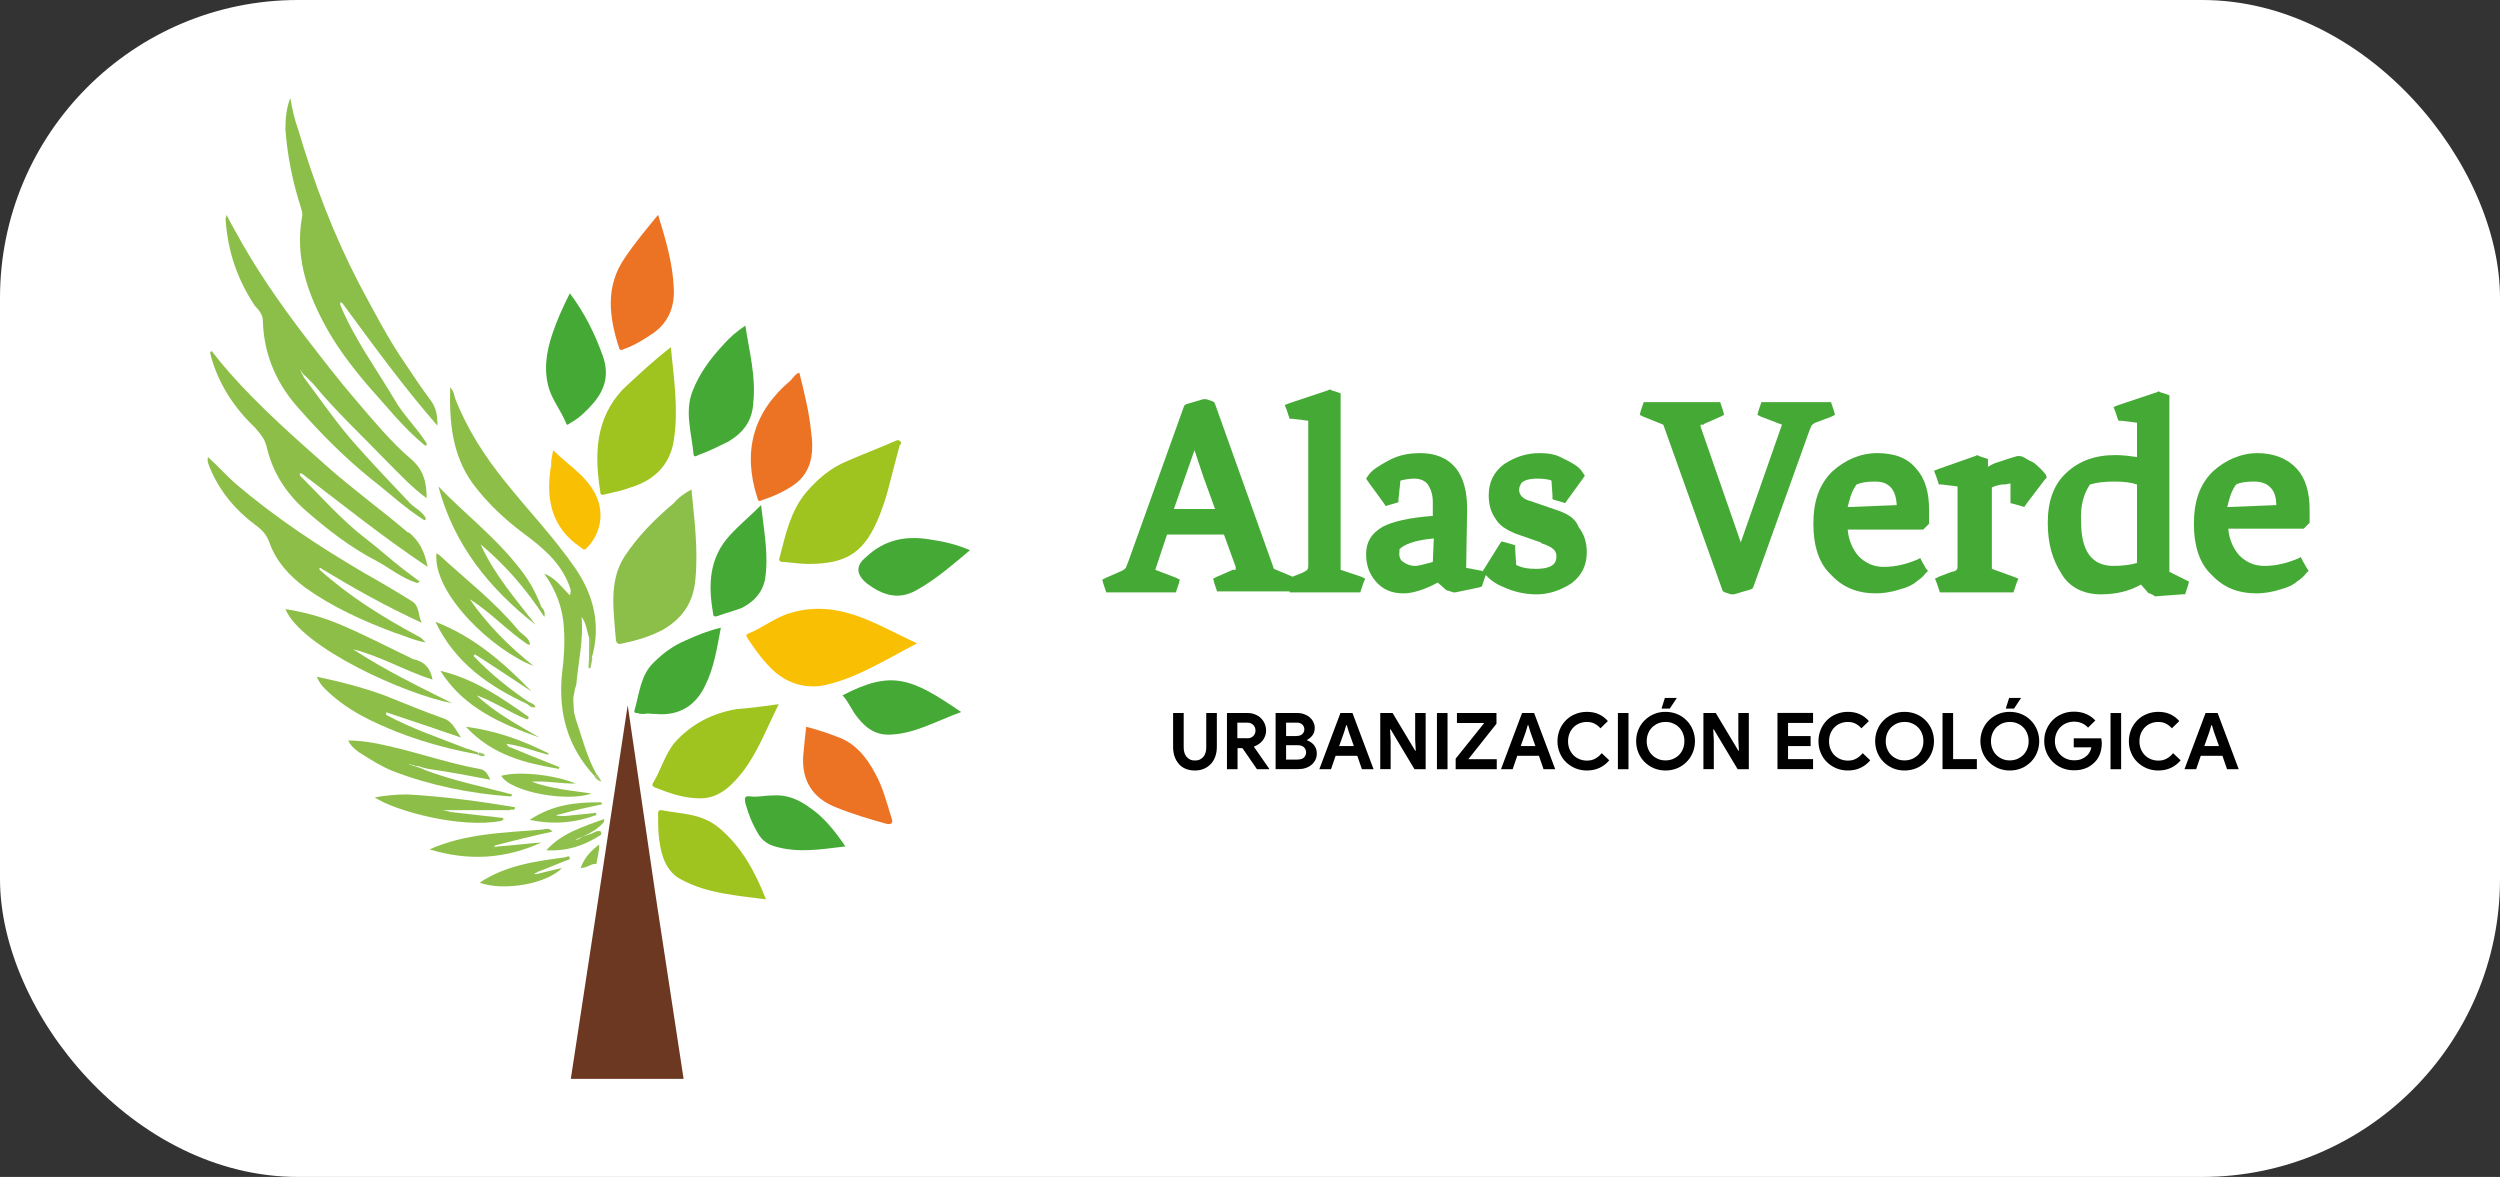 <svg xmlns="http://www.w3.org/2000/svg" id="Capa_2" data-name="Capa 2" viewBox="0 0 254.9 120"><rect x="0" y="0" width="254.9" height="120" fill="#333333" stroke="none"/><defs><style>      .cls-1 {        fill: #9bc662;      }      .cls-1, .cls-2, .cls-3, .cls-4, .cls-5, .cls-6, .cls-7, .cls-8, .cls-9, .cls-10, .cls-11, .cls-12, .cls-13, .cls-14, .cls-15, .cls-16, .cls-17 {        stroke-width: 0px;      }      .cls-2 {        fill: #ec7324;      }      .cls-3 {        fill: #8dbf49;      }      .cls-5 {        fill: #9fc767;      }      .cls-6 {        fill: #8fc04a;      }      .cls-7 {        fill: #97c45a;      }      .cls-8 {        fill: #8ec04a;      }      .cls-9 {        fill: #8cbf4a;      }      .cls-10 {        fill: #fff;      }      .cls-11 {        fill: #45aa35;      }      .cls-12 {        fill: #8dbf48;      }      .cls-13 {        fill: #92c151;      }      .cls-14 {        fill: #8fc04c;      }      .cls-15 {        fill: #6d3821;      }      .cls-16 {        fill: #9fc31f;      }      .cls-17 {        fill: #f9bf03;      }    </style></defs><g id="Capa_2-2" data-name="Capa 2"><rect class="cls-10" y="0" width="254.9" height="120" rx="30.38" ry="30.38"></rect><g><g><path class="cls-9" d="M31,38.5c1.8,2.4,3.5,4.9,5.5,7.1,1.7,1.9,3.5,3.8,5.3,5.7.5.5,1.2.8,1.6,1.5,0,.2,0,.3-.2.2-1.9-1.2-3.6-2.8-5.4-4.2-2.6-2.1-5-4.5-7.2-7-2.3-2.5-3.7-5.5-3.8-9.1,0-.6-.4-1.1-.8-1.5-1.8-2.7-2.8-5.6-3-8.9,0-.1.1-.2.1-.4.3.6.5,1,.8,1.5,2.1,3.9,4.6,7.5,7.2,10.9,1.7,2.2,3.3,4.3,5.1,6.4,1.8,2.1,3.6,4.3,5.7,6.1,1.3,1.1,1.6,2.4,1.6,4-1.5-1.1-2.7-2.4-4-3.7-2.6-2.7-5.2-5.1-7.6-8-.2-.2-.4-.4-.6-.6s-.5-.4-.6-.7l-.1-.1c-.1-.1.1.1.1.2s.1.2.3.6h0Z"></path><path class="cls-9" d="M34.7,31.1c1.4,3.4,3.6,6.4,5.5,9.6.9,1.6,2.3,2.9,3.3,4.5,0,.2,0,.3-.2.2-2.2-1.8-3.9-4-5.8-6.1-1.7-2-3.3-4.1-4.5-6.4-1.8-3.4-2.9-6.9-2.2-10.8.1-.4-.1-.8-.2-1.2-.8-2.5-1.3-5.1-1.5-7.7,0-1.1.1-2.2.5-3.2.2,1.1.4,2.1.8,3.2,1.6,5.4,3.6,10.7,6.2,15.7,1.5,2.8,3,5.7,4.8,8.3.8,1.2,1.6,2.4,2.5,3.6.6.8.7,1.6.7,2.6-3.5-4-6.6-8.3-9.7-12.5-.3-.2-.2,0-.2.2h0Z"></path><path class="cls-9" d="M70.5,49.9c.3,3.1.7,6.1.4,9.2-.2,2.4-1.4,4-3.3,5.1-1.3.7-2.7,1.1-4.1,1.4-.3.1-.6.1-.7-.3-.2-2.9-.8-6,.9-8.6,1.4-2.1,3.1-3.8,5-5.4.5-.6,1.1-1,1.8-1.4h0Z"></path><path class="cls-17" d="M93.5,65.6c-3.3,1.7-6.2,3.6-9.6,4.3-1.8.3-3.5-.2-4.9-1.4-1.1-1-1.9-2.1-2.7-3.3-.1-.2-.4-.5,0-.6,1.5-.6,2.8-1.7,4.3-2.1,2.6-.8,5.1-.4,7.6.6,1.7.7,3.4,1.6,5.3,2.5h0Z"></path><path class="cls-16" d="M82.4,57.5c-.6,0-1.5-.1-2.4-.2-.3,0-.7,0-.5-.5.6-2.3,1.1-4.7,2.7-6.6,1.2-1.4,2.5-2.5,4.2-3.2,1.6-.7,3.2-1.3,4.8-2,.2-.1.4-.2.6,0s-.1.4-.1.5c-.4,1.5-.8,3.1-1.2,4.6-.2.8-.5,1.6-.8,2.4-1.5,3.8-3.3,5-7.3,5h0Z"></path><path class="cls-12" d="M42.4,59.4c-1.5-.5-2.7-1.5-4-2.2-2.7-1.4-5-3.2-7.3-5.2-1.9-1.7-3.3-3.8-3.9-6.4-.2-.9-.7-1.4-1.2-2-2.1-2-3.7-4.4-4.5-7.3,0-.2-.2-.4.1-.5.6.8,1.2,1.5,1.8,2.2,3.1,3.5,6.5,6.5,10,9.6,2.6,2.3,5.5,4.4,8.2,6.7h.1c1,.8,1.6,1.9,1.9,3.5-4.5-3-8.6-6.3-12.8-9.5-.2-.1-.3,0-.2.2,2.2,2.2,4.3,4.6,6.8,6.5,1.3,1,2.5,2.1,3.8,3.1.5.4,1.1.8,1.6,1.2-.2.1-.2.2-.4.1h0Z"></path><path class="cls-12" d="M58.5,70.9c-.1.4,0,.9,0,1.3,0,.2,0,.4.1.7.2.8.1.4.2.7.6,1.8,1.1,3.7,2,5.3.1.2,0,.2-.2.2-2.7-2.9-3.7-6.4-3.3-10.4.2-1.5.3-3.1.2-4.6-.1-2.1-.8-3.9-2-5.6,1.1.4,1.8,1.4,2.6,2.2.2-.5,0-.8-.1-1.1-.9-2.3-2.7-3.8-4.6-5.2-2-1.5-3.7-3.1-5.2-5.1-2.1-2.9-2.4-6.3-2.3-9.8.4.4.4.8.5,1.1,1.2,3.1,3,5.9,5.1,8.5,2.4,3,5,5.7,7.2,8.9,1.9,2.8,2.6,5.9,1.6,9.2-.4-.1-.2-.4-.2-.7-.1-.6.1-1.2-.1-1.7-.2-.6-.2-1.2-.7-1.9.2,2.3-.3,4.4-.5,6.5,0,.4-.1.6-.2.9,0,.2,0,0-.1.6h0Z"></path><path class="cls-16" d="M68.4,35.4c.3,3.2.8,6.3.3,9.5-.4,2.6-2.1,4.1-4.4,4.8-.8.3-1.7.5-2.6.7-.3.1-.5.1-.5-.3-.6-3.8-.5-7.4,2.3-10.4,1.6-1.5,3.1-2.9,4.9-4.3Z"></path><path class="cls-12" d="M32.6,58.1c3,2.7,6.4,4.8,9.9,6.7.2.1.4.2.5.3s.2.2.4.4c-1.2-.2-2.2-.7-3.2-1-3.2-1.2-6.3-2.6-9.1-4.6-1.6-1.2-2.9-2.6-3.6-4.5-.3-.9-.8-1.4-1.5-1.9-2-1.5-3.6-3.4-4.6-5.8-.1-.3-.3-.6-.2-1.1,1,.9,1.9,1.9,2.8,2.7,4.1,3.5,8.5,6.4,13.1,9.1,1.6.9,3.3,1.9,4.9,2.9.8.5.6,1.4,1,2.2-3.5-1.6-6.9-3.5-10.2-5.5-.2-.2-.3-.1-.2.1h0Z"></path><path class="cls-16" d="M79.4,71.8c-1.2,2.4-2.1,4.8-3.6,6.8-1.1,1.4-2.4,2.8-4.4,2.8-1.6,0-3.1-.5-4.6-1.1-.2-.1-.4-.2-.2-.5.8-1.3,1.2-2.9,2.2-4.1,1.7-1.9,3.9-3,6.3-3.4,1.4-.1,2.8-.3,4.3-.5Z"></path><path class="cls-16" d="M78.1,91.7c-3-.4-6-.6-8.6-2-1.6-.8-2.1-2.5-2.3-4.2-.1-.8-.1-1.7-.1-2.5,0-.2,0-.4.3-.4,2,.4,4.1.3,5.9,1.8,2.3,1.9,3.7,4.5,4.8,7.3h0Z"></path><path class="cls-11" d="M65.7,72.8c-.2,0-.5,0-.7-.1-.2,0-.4,0-.3-.3.5-1.7.6-3.6,2-4.9.9-.9,2-1.7,3.2-2.2,1.1-.5,2.3-1,3.6-1.3-.4,2.1-.7,4.1-1.6,5.9-1,2.1-2.7,3.1-5,2.9-.6,0-.9-.1-1.2,0h0Z"></path><path class="cls-2" d="M67.1,21.9c.8,2.6,1.5,5,1.6,7.5.1,1.8-.5,3.4-2,4.5-1,.7-2,1.3-3.1,1.7-.2.1-.4.2-.5-.2-1-3.1-1.4-6.2.6-9.1,1-1.5,2.1-2.8,3.4-4.4Z"></path><path class="cls-11" d="M76,33.2c.4,2.7,1.1,5.2.8,7.9-.1,1.8-1,3-2.5,3.9-1,.5-2,1-3.1,1.4-.2.1-.5.3-.5-.2-.2-2.1-.9-4.2-.1-6.3.7-1.8,1.8-3.3,3.1-4.7.7-.8,1.4-1.4,2.3-2h0Z"></path><path class="cls-2" d="M81.5,38c.5,2,1,4,1.2,6,.3,2.1.1,4.1-1.7,5.4-1,.7-2.1,1.2-3.3,1.6-.4.2-.4,0-.5-.3-1.5-4.7-.4-8.7,3.4-11.9.3-.3.5-.7.9-.8h0Z"></path><path class="cls-11" d="M58.1,29.9c1.5,2,2.6,4.2,3.4,6.5.6,1.8.2,3.3-1,4.7-.7.8-1.4,1.5-2.3,2-.2.1-.4.4-.5,0-.5-1.2-1.3-2.2-1.7-3.4-.6-1.9-.3-3.8.3-5.6.5-1.5,1.1-2.8,1.8-4.2Z"></path><path class="cls-2" d="M82.2,74.1c1.1.3,2.1.6,3.1,1,1.8.6,3,2,3.9,3.7.8,1.4,1.2,3,1.7,4.6.2.5,0,.7-.5.6-1.8-.5-3.5-1-5.2-1.7-2.3-.9-3.5-2.7-3.3-5.3.1-1.1.2-2,.3-2.9Z"></path><path class="cls-11" d="M98.9,56.1c-1.8,1.5-3.5,3-5.5,4.1-1.8,1-3.4.5-5-.7-1.1-.9-1.2-1.8-.1-2.7,1.9-1.8,4.1-2.2,6.5-1.8,1.4.2,2.7.5,4.1,1.1h0Z"></path><path class="cls-11" d="M77.6,51.5c.3,2.7.8,5.1.4,7.6-.3,1.4-1.2,2.3-2.4,2.9-.8.3-1.6.5-2.4.8-.3.1-.5.1-.5-.3-.5-2.9-.4-5.6,1.7-7.9.9-1,2-1.9,3.2-3.1h0Z"></path><path class="cls-11" d="M98,72.6c-2.5.9-4.7,2.2-7.2,2.3-1.7.1-2.8-.9-3.7-2.2-.4-.6-.7-1.3-1.2-1.8,5-2.6,7-1.8,12.1,1.7h0Z"></path><path class="cls-12" d="M46.1,71.7c-4.8-.9-15.4-5.7-17-9.6,1.9.3,3.7.8,5.4,1.5,2.4,1,4.7,2.2,7,3.3.2.1.4.2.6.3,1.1.2,1.8.9,2,2.1-2.8-.9-5.3-2.4-8.1-3.1,3.2,2.1,6.7,3.8,10.1,5.5h0Z"></path><path class="cls-11" d="M86.2,86.3c-2.5.3-4.8.7-7.2,0-.7-.2-1.3-.6-1.7-1.3-.6-1-1-2-1.3-3.1-.1-.5-.1-.8.5-.7.8.1,1.5-.1,2.3-.1,1.4-.1,2.6.4,3.7,1.2,1.5,1,2.6,2.4,3.7,4h0Z"></path><path class="cls-12" d="M48.6,76.9c-3.8-.7-7.5-1.8-11.1-3.6-1.6-.8-3.1-1.8-4.4-3.1-.3-.3-.6-.7-.8-1.2,2.4.5,4.7,1.1,6.9,1.9,2,.8,3.9,1.6,5.9,2.3,1,.3,1.3,1.1,1.9,2-2.6-.9-5-1.7-7.4-2.5-.2-.1-.3-.1-.2.2,2.6,1.4,5.3,2.3,8.1,3.4.4.1.8.3,1.2.4.1.2.1.3-.1.2h0Z"></path><path class="cls-17" d="M56.4,45.9c1.4,1.4,2.9,2.3,3.9,3.8,1.4,2,1.2,4.5-.5,6.2-.3.3-.4,0-.6-.1-3-2-3.6-5-3-8.4v-.2c0-.4.1-.7.2-1.3h0Z"></path><path class="cls-12" d="M55.5,62.9c-1.9-2.9-4-5.3-6.5-7.4,1.4,3.1,3.6,5.6,5.6,8.2-4.7-3.7-8.3-8.1-9.9-14.1,2.6,2.7,5.6,5,8,8,1.1,1.3,1.9,2.7,2.5,4.3.3.3.4.6.3,1Z"></path><path class="cls-12" d="M52,81.2c-4.1-.3-8.1-1.1-12-2.6-1.2-.5-2.3-1.2-3.4-1.9-.4-.3-.8-.6-1.1-1.2,1.8,0,3.4.4,5.1.8,2.8.7,5.5,1.6,8.3,2.1.6.1.8.5,1.1,1.1-2.1-.4-4.2-.8-6.3-1.1-.4-.1-.5-.1-.8-.2-.2-.1-.4-.1-.6-.1,0-.1-.1-.1-.2-.1-.3-.1-.4-.1-.5-.1-.2-.1-.1,0-.2-.1.1.1,1.6.5,1.9.7,2.9,1.1,5.9,1.7,8.9,2.5,0,.1,0,.2-.2.2h0Z"></path><path class="cls-12" d="M53.8,65.7c-2.1-1.4-3.8-3.3-5.9-4.6,1.8,2.6,4,4.8,6.5,6.8-4-1.5-10.3-7.3-9.9-11.5.1.1.2.1.3.2,2.7,2.5,5.6,4.7,8,7.6.4.5,1,.7,1.2,1.3.1.2,0,.3-.2.2Z"></path><path class="cls-12" d="M46,82.8c1.8.2,3.5.4,5.3.6.1.2-.1.2-.2.3-4.1.8-10.8-1-12.9-2.4,1.2-.2,2.2-.3,3.3-.3,3.7.2,7.4.7,11,1.3,0,.5-.4.1-.5.3h-6.9s.6.1.9.2h0Z"></path><path class="cls-3" d="M50.8,86.3c1.5-.1,3-.3,4.4-.4-3.7,1.7-7.5,1.9-11.4.7,3.6-1.6,7.5-1.7,11.3-2,.4,0,.9-.3,1.2.2-1.9.4-3.9.9-5.8,1.4-.2.2-.6.2-.7.2.3-.2.7,0,1-.1Z"></path><path class="cls-3" d="M53.8,71.8c-3.9-1.8-7.4-4.2-9.4-8.4,3.9,1.5,7,4.2,9.8,7.1-2-1.3-3.9-2.6-5.8-3.8,0,.1-.1.1-.1.2,1.7,1.8,3.7,3.4,5.8,4.8-.1.1-.1.3-.3.1h0Z"></path><path class="cls-3" d="M53.6,73.3c-1.7-.7-3.3-1.8-5-2.4,1.9,1.8,4.2,3,6.4,4.3-3.9-1.4-7.7-3-10.1-6.8,3.4.8,6.2,2.7,9,4.7,0,.2-.1.3-.3.2h0Z"></path><path class="cls-3" d="M58.1,87.6c-1.1.4-2.2.9-3.3,1.3,0,.1-.8.3,0,.2.8-.2,1.6-.4,2.5-.6-1.5,1.6-5.9,2.4-8.4,1.5,2.7-1.8,5.8-2.2,8.8-2.6.2-.1.4-.2.4.2h0Z"></path><path class="cls-8" d="M55.7,76.9c-1.2-.3-2.4-.8-3.7-1-.2-.1-.5,0-.6-.1.1,0,.3,0,.4.3,1.7.7,3.4,1.4,5.2,2.1,0,0,.1.1,0,.1v.1c-3.5-.6-6.8-1.4-9.5-4.3,3.1.4,5.8,1.4,8.4,2.7.1.1,0,.2-.2.1h0Z"></path><path class="cls-8" d="M54.2,79.7c1.9.7,3.9.9,6.1,1.2-2.3.9-8.2-.1-9.2-1.8,1.8-.5,5.5-.1,7.6.8-1.5,0-3-.3-4.5-.2Z"></path><path class="cls-14" d="M57.6,83.2c1-.1,2-.2,3-.3.2-.1.2,0,.2.2-2.2.8-4.3,1-6.8.5,2.4-1.6,4.8-1.8,7.2-1.8.1,0,.2.1.2.2-1.4.3-2.8.6-4.2,1-1.2.2.2.2.4.2h0Z"></path><path class="cls-14" d="M61.6,83.5c0,.2,0,.3-.1.4-.8.9-1.9,1.3-2.8,1.7.2.1.5-.2.7-.3.3-.1.6-.2.9-.3.3-.1.6-.4,1-.2v.3c-1.7,1.1-3.4,1.7-5.6,1.6,1.6-1.8,3.8-2.4,5.9-3.2h0Z"></path><path class="cls-6" d="M61.1,86.1c0,.7-.2,1.4-.3,2-.5-.1-.9.4-1.6.4.4-1.1,1.1-1.8,1.9-2.4Z"></path><path class="cls-7" d="M60.1,64.8c.4.8-.1,1.6.3,2.4-.1.3-.1.6-.2.9-.2.1-.2,0-.2-.2.1-1,.1-2.1.1-3.1Z"></path><path class="cls-5" d="M60.6,79.1q.1-.1.2-.2c.2.2.4.5.5.8-.3-.1-.6-.3-.7-.6h0Z"></path><path class="cls-13" d="M53.8,71.8c.1,0,.1-.1.2-.2.2.1.5.2.6.5-.4.1-.6-.1-.8-.3Z"></path><path class="cls-1" d="M49.4,76.9v.2c-.3,0-.5,0-.7-.2l.2-.2c.1.1.3.1.5.2h0Z"></path></g><polygon class="cls-15" points="64 71.9 66.8 91 69.7 110 64 110 58.2 110 61.1 91 64 71.9"></polygon></g><g><path class="cls-11" d="M136.69,58.1v-18l-.3-.1-.6-.2-.2-.1-.2.1-3.9,1.3-.5.2.2.5.2.6.1.3h.3l1.6.2v14.7c0,.2,0,.3-.1.5-.1.1-.3.2-.5.3l-1,.4-1.9-.8-6-16.8-.1-.2-.2-.1-.6-.2h-.3l-1.7.5-.2.1-.1.2-5.7,15.9c-.1.2-.2.5-.2.5-.1.1-.2.2-.4.3l-1.6.7-.4.2.1.4.2.6.1.3h7.1l.1-.3.2-.6.1-.4-.4-.2-2.1-.8,1.2-3.6h5.8l1.2,3.3h0v.3h-.3l-1.6.7-.4.2.1.4.2.6.1.3h7.4v.1h7.2l.1-.3.2-.6.2-.5-.4-.2-2.1-.7ZM119.69,51.9l2.1-6c.2.6.5,1.5.9,2.7l1.2,3.3h-4.2Z"></path><path class="cls-11" d="M149.49,57.9l.1-6c0-4.7-2.6-5.7-4.8-5.7-1.4,0-2.4.3-3.3.8-.9.5-1.6.9-2,1.5l-.2.3.2.3,1.6,2.2.2.3.3-.1.7-.2.3-.1v-.3l.2-1.9c.4-.1.9-.2,1.4-.2.6,0,1.1.2,1.4.6.3.5.5,1,.5,1.8v1.4c-2.6.2-4.1.6-5.1,1.1-1.2.7-1.7,1.6-1.7,2.8,0,1.1.3,2,1,2.8s1.6,1.2,2.8,1.2c1,0,2.2-.4,3.5-1.1l.8.7.1.1h.1l.6.2h.2l2.4-.5.3-.1.1-.3.2-.6.2-.5-.5-.2-1.6-.3ZM146.19,54.9l-.1,2.4c-.8.2-1.4.4-1.8.4s-.8-.1-1.2-.4h0c-.2-.1-.5-.4-.4-1.1h0v-.2c.4-.4,1.3-.9,3.5-1.1Z"></path><path class="cls-11" d="M158.99,52.1l-2.9-1c-1.2-.3-1.2-1-1.2-1.2s.1-.4.2-.6c.2-.3.8-.5,1.6-.5s1.3.1,1.5.2l.1,1.5v.4l.3.1.7.2.3.1.2-.3,1.6-2.2.2-.3-.2-.3c-.4-.7-1.3-1.1-2.1-1.5-.7-.4-1.5-.5-2.3-.5-1.4,0-2.5.4-3.6,1.1-1.1.8-1.6,1.9-1.6,3.2,0,.9.2,1.7.7,2.4.4.7,1.1,1.1,2,1.5l2.6.9.1.1c.6.2,1,.4,1.2.6h0c.1.1.3.3.3.7s0,1.3-2.1,1.3c-.8,0-1.4-.1-2-.4l-.1-1.6v-.4l-.3-.1-.7-.2-.4-.1-.2.3-1.5,2.4-.2.3.2.3c.4.5,1,1,2,1.4.9.4,2,.7,3.3.7,1.2,0,2.4-.4,3.5-1.1,1.1-.8,1.6-1.9,1.6-3.2,0-1-.3-1.9-.8-2.5-.3-.8-.9-1.3-2-1.7Z"></path><path class="cls-11" d="M186.69,42.5l.4-.2-.1-.4-.2-.6-.1-.3h-7.1l-.1.3-.2.6-.1.4.4.2,2.1.8-4.2,12-4.1-11.8h0v-.2h.3l.1-.1,1.6-.7.4-.2-.1-.4-.2-.6-.1-.3h-7.8l-.1.3-.2.6-.1.4.4.2,2,.8,6,16.8.1.2.2.1.6.2h.3l1.7-.5.2-.1.1-.2,5.7-15.9c.1-.2.2-.5.2-.5.1-.1.2-.2.4-.3l1.6-.6Z"></path><path class="cls-11" d="M191.39,46.2c-1.7,0-3.3.7-4.6,1.9-1.3,1.3-1.9,3-1.9,5.3s.6,4.1,1.8,5.2c1.2,1.3,2.7,1.9,4.6,1.9.6,0,1.5-.1,2.4-.4.8-.2,1.4-.5,1.7-.8.3-.2.7-.5.9-.8l.3-.3-.2-.2-.4-.7-.2-.4-.4.2c-1,.4-2.1.7-3.3.7-1.1,0-1.9-.4-2.6-1.1-.6-.7-1-1.6-1.1-2.7h7.7l.1-.1.4-.4.1-.1v-1.4c0-1.8-.4-3.2-1.3-4.2-.9-1.1-2.2-1.6-4-1.6ZM193.39,51.5l-5,.2c.1-.4.2-.8.3-1.1.2-.6.4-.9.6-1.2.5-.2,1-.3,1.9-.3.9,0,2.1.3,2.2,2.4Z"></path><path class="cls-11" d="M207.39,47.2h0c-.2-.1-.3-.2-.4-.2-.4-.2-.7-.5-1.1-.5h-.2c-.4.1-1,.3-1.9.6-.4.1-.8.3-1.1.5v-.8l-.3-.1-.6-.2-.2-.1-.2.1-3.7,1.3-.5.2.2.5.2.6.1.3h.3l1.6.2v8.1c0,.1,0,.3-.1.4-.1.1-.3.2-.5.2l-1.3.5-.4.2.2.5.2.6.1.3h7.5l.1-.3.2-.6.2-.5-.5-.2-2.2-.8v-8.3c.2-.1.5-.2,1-.3h.3c.2,0,.4-.1.6-.1v2l.4.1.7.2.3.1.2-.3,1.9-2.5.2-.2-.1-.3c-.3-.4-.7-.8-1.2-1.2Z"></path><path class="cls-11" d="M221.19,58.3v-18l-.3-.1-.6-.2-.2-.1-.2.1-3.9,1.3-.5.2.2.5.2.6.1.3h.3l1.6.2v3.5c-.7-.1-1.4-.2-2.2-.2-2.1,0-3.7.6-5,1.8s-1.9,2.9-1.9,5.1.5,3.8,1.4,5.2c.8,1.4,2.3,2.1,4,2.1,1.5,0,2.9-.3,4.1-1l.7.8.1.1h.1l.4.2.1.1h.1l2.7-.2h.3l.1-.3.2-.6.1-.4-.4-.2-1.6-.8ZM213.09,49.4c.7-.2,1.4-.3,2.5-.3,1,0,1.7.1,2.3.3v8c-.7.2-1.5.3-2.4.3-2.2,0-3.3-1.5-3.3-4.5-.1-1.7.3-2.9.9-3.8Z"></path><path class="cls-11" d="M234.19,47.8c-.9-1-2.3-1.6-4-1.6s-3.3.7-4.6,1.9c-1.3,1.3-1.9,3-1.9,5.3s.6,4.1,1.8,5.2c1.2,1.3,2.7,1.9,4.6,1.9.6,0,1.5-.1,2.4-.4.8-.2,1.4-.5,1.7-.8.3-.2.7-.5.9-.8l.3-.3-.2-.3-.4-.7-.2-.4-.4.2c-1,.4-2.1.7-3.3.7-1.1,0-1.9-.4-2.6-1.1-.6-.7-1-1.6-1.1-2.7h7.7l.1-.1.4-.4.1-.1v-1.3c0-1.8-.4-3.2-1.3-4.2ZM229.79,49.1c.8,0,1.3.2,1.7.6.4.4.6,1,.6,1.8l-5,.2c.1-.4.2-.8.3-1.1.2-.6.4-.9.6-1.2.4-.2,1-.3,1.8-.3Z"></path></g><g><path class="cls-4" d="M121.84,78.56c-.34,0-.64-.05-.92-.16s-.51-.27-.7-.48c-.19-.21-.34-.46-.45-.76-.11-.3-.16-.63-.16-1.01v-3.45h1.08v3.51c0,.19.02.37.07.53.05.16.12.3.22.42.1.12.22.21.36.28.14.07.31.1.5.1s.36-.03.5-.1c.14-.07.26-.16.36-.28.1-.12.17-.26.22-.42.05-.16.07-.34.07-.53v-3.51h1.08v3.45c0,.36-.05.68-.16.98-.1.3-.25.55-.45.76s-.43.38-.7.49c-.27.12-.58.18-.92.18Z"></path><path class="cls-4" d="M125.09,72.7h2.09c.29,0,.55.04.78.14.23.09.44.22.6.38s.3.35.39.57c.09.22.14.46.14.72,0,.19-.03.37-.1.54-.06.17-.15.32-.26.46s-.24.26-.39.36c-.15.1-.31.19-.47.24v.06s1.53,2.2,1.53,2.2v.06h-1.24l-1.48-2.15h-.5v2.15h-1.08v-5.73ZM127.17,75.28c.25,0,.45-.08.6-.22s.24-.34.24-.57c0-.1-.02-.2-.05-.3-.04-.1-.09-.18-.16-.26-.07-.07-.16-.13-.26-.18-.1-.04-.22-.07-.36-.07h-1.02v1.59h1Z"></path><path class="cls-4" d="M130.05,72.7h2.24c.25,0,.47.04.69.12.21.08.4.18.56.32s.28.29.37.48c.09.18.14.38.14.58,0,.3-.07.56-.22.76s-.33.36-.55.47v.06c.29.11.53.27.71.5.18.23.27.51.27.84,0,.25-.05.46-.15.66-.1.19-.23.36-.4.5-.17.14-.37.25-.6.32-.23.08-.47.11-.73.11h-2.32v-5.73ZM132.21,75.04c.25,0,.44-.07.58-.2.14-.14.2-.3.2-.48s-.07-.35-.2-.48-.32-.2-.55-.2h-1.11v1.37h1.08ZM132.33,77.44c.27,0,.48-.07.62-.2.14-.14.22-.31.22-.52s-.07-.39-.22-.53c-.15-.14-.36-.21-.65-.21h-1.17v1.47h1.2Z"></path><path class="cls-4" d="M136.67,72.7h1.23l2.15,5.73h-1.19l-.47-1.37h-2.21l-.47,1.37h-1.19l2.15-5.73ZM138.04,76.07l-.51-1.43-.21-.7h-.06l-.21.7-.51,1.43h1.5Z"></path><path class="cls-4" d="M140.73,72.7h1.26l2.3,3.84h.06l-.06-1.1v-2.74h1.07v5.73h-1.14l-2.43-4.06h-.06l.06,1.1v2.95h-1.06v-5.73Z"></path><path class="cls-4" d="M146.51,72.7h1.08v5.73h-1.08v-5.73Z"></path><path class="cls-4" d="M148.43,77.34l2.9-3.62h-2.78v-1.02h4.03v1.09l-2.87,3.62h2.9v1.02h-4.19v-1.09Z"></path><path class="cls-4" d="M155.19,72.7h1.23l2.15,5.73h-1.19l-.47-1.37h-2.21l-.47,1.37h-1.19l2.15-5.73ZM156.55,76.07l-.51-1.43-.21-.7h-.06l-.21.7-.51,1.43h1.5Z"></path><path class="cls-4" d="M164.09,77.51c-.28.34-.62.6-1,.78s-.81.27-1.29.27c-.43,0-.82-.08-1.19-.23-.37-.16-.68-.37-.95-.63s-.48-.58-.63-.95c-.16-.37-.23-.76-.23-1.18s.08-.81.23-1.18c.15-.37.37-.68.63-.95s.58-.48.95-.63c.37-.15.76-.23,1.19-.23.46,0,.86.08,1.21.24s.66.39.93.7l-.76.74c-.17-.2-.37-.36-.59-.47-.22-.12-.48-.18-.79-.18-.27,0-.52.05-.75.14-.23.09-.44.23-.61.4-.17.17-.31.38-.41.62-.1.24-.15.51-.15.81s.05.57.15.81c.1.24.24.45.41.62.17.17.38.3.61.4.24.09.49.14.75.14.32,0,.6-.06.85-.2s.47-.32.66-.56l.77.73Z"></path><path class="cls-4" d="M164.96,72.7h1.08v5.73h-1.08v-5.73Z"></path><path class="cls-4" d="M169.82,78.56c-.43,0-.82-.08-1.19-.23-.37-.16-.68-.37-.95-.64-.27-.27-.48-.59-.63-.95-.15-.37-.23-.76-.23-1.17s.08-.81.23-1.17c.15-.37.36-.68.63-.95.27-.27.58-.48.95-.64s.76-.23,1.19-.23.82.08,1.19.23.68.37.95.64c.27.27.48.59.63.95.15.37.23.76.23,1.17s-.08.81-.23,1.17c-.15.37-.36.68-.63.95-.27.27-.58.48-.95.64-.37.15-.76.23-1.19.23ZM169.82,77.53c.27,0,.52-.05.75-.14.23-.1.43-.23.61-.4.17-.17.31-.38.41-.62.1-.24.15-.51.15-.8s-.05-.56-.15-.8c-.1-.24-.23-.45-.41-.62-.17-.17-.38-.3-.61-.4-.23-.1-.48-.14-.75-.14s-.52.05-.75.14c-.23.1-.43.23-.61.4-.17.17-.31.38-.41.62-.1.24-.15.51-.15.8s.05.56.15.8c.1.24.23.45.41.62.17.17.38.3.61.4s.48.14.75.14ZM169.41,72.25l.34-1.09h1.22l-.72,1.09h-.84Z"></path><path class="cls-4" d="M173.68,72.7h1.26l2.3,3.84h.06l-.06-1.1v-2.74h1.07v5.73h-1.14l-2.43-4.06h-.06l.06,1.1v2.95h-1.06v-5.73Z"></path><path class="cls-4" d="M182.31,73.72v1.33h2.3v1.02h-2.3v1.33h2.55v1.02h-3.63v-5.73h3.63v1.02h-2.55Z"></path><path class="cls-4" d="M190.7,77.51c-.28.34-.62.6-1,.78s-.81.27-1.29.27c-.43,0-.82-.08-1.19-.23-.37-.16-.68-.37-.95-.63s-.48-.58-.63-.95c-.16-.37-.23-.76-.23-1.18s.08-.81.23-1.18c.15-.37.37-.68.63-.95s.58-.48.95-.63c.37-.15.76-.23,1.19-.23.46,0,.86.08,1.21.24s.66.39.93.7l-.76.74c-.17-.2-.37-.36-.59-.47-.22-.12-.48-.18-.79-.18-.27,0-.52.05-.75.14-.23.09-.44.23-.61.4-.17.17-.31.38-.41.62-.1.24-.15.51-.15.81s.05.57.15.81c.1.24.24.45.41.62.17.17.38.3.61.4.24.09.49.14.75.14.32,0,.6-.06.85-.2s.47-.32.66-.56l.77.73Z"></path><path class="cls-4" d="M194.19,78.56c-.43,0-.82-.08-1.19-.23-.37-.16-.68-.37-.95-.64-.27-.27-.48-.59-.63-.95-.15-.37-.23-.76-.23-1.17s.08-.81.23-1.17c.15-.37.36-.68.63-.95.27-.27.58-.48.95-.64s.76-.23,1.19-.23.82.08,1.19.23.68.37.95.64c.27.27.48.59.63.95.15.37.23.76.23,1.17s-.08.81-.23,1.17c-.15.37-.36.68-.63.95-.27.27-.58.48-.95.64-.37.15-.76.23-1.19.23ZM194.19,77.53c.27,0,.52-.05.75-.14.23-.1.43-.23.61-.4.17-.17.31-.38.41-.62.1-.24.15-.51.15-.8s-.05-.56-.15-.8c-.1-.24-.23-.45-.41-.62-.17-.17-.38-.3-.61-.4-.23-.1-.48-.14-.75-.14s-.52.05-.75.14c-.23.1-.43.23-.61.4-.17.17-.31.38-.41.62-.1.24-.15.51-.15.8s.05.56.15.8c.1.24.23.45.41.62.17.17.38.3.61.4s.48.14.75.14Z"></path><path class="cls-4" d="M198.06,72.7h1.08v4.7h2.42v1.02h-3.5v-5.73Z"></path><path class="cls-4" d="M204.92,78.56c-.43,0-.82-.08-1.19-.23-.37-.16-.68-.37-.95-.64-.27-.27-.48-.59-.63-.95-.15-.37-.23-.76-.23-1.17s.08-.81.23-1.17c.15-.37.36-.68.63-.95.27-.27.58-.48.95-.64s.76-.23,1.19-.23.82.08,1.19.23.68.37.95.64c.27.27.48.59.63.95.15.37.23.76.23,1.17s-.08.81-.23,1.17c-.15.37-.36.68-.63.95-.27.27-.58.48-.95.64-.37.15-.76.23-1.19.23ZM204.92,77.53c.27,0,.52-.05.75-.14.23-.1.43-.23.61-.4.17-.17.31-.38.41-.62.1-.24.15-.51.15-.8s-.05-.56-.15-.8c-.1-.24-.23-.45-.41-.62-.17-.17-.38-.3-.61-.4-.23-.1-.48-.14-.75-.14s-.52.05-.75.14c-.23.1-.43.23-.61.4-.17.17-.31.38-.41.62-.1.24-.15.51-.15.8s.05.56.15.8c.1.24.23.45.41.62.17.17.38.3.61.4s.48.14.75.14ZM204.51,72.25l.34-1.09h1.22l-.72,1.09h-.84Z"></path><path class="cls-4" d="M211.43,75.28h2.81c.02.06.03.14.04.23s.02.18.02.27c0,.37-.06.71-.17,1.04-.11.33-.29.62-.53.87-.26.27-.56.48-.92.63s-.77.22-1.22.22c-.42,0-.81-.07-1.18-.22-.37-.15-.69-.36-.96-.62-.27-.27-.49-.58-.65-.95s-.24-.76-.24-1.2.08-.83.24-1.2.38-.68.65-.95c.27-.27.59-.47.96-.62.37-.15.76-.22,1.18-.22.46,0,.88.08,1.24.24.37.16.68.38.94.66l-.74.73c-.19-.2-.39-.35-.62-.45-.23-.1-.5-.16-.82-.16-.26,0-.51.05-.74.14-.24.09-.44.23-.62.4s-.32.38-.42.62c-.1.24-.16.51-.16.81s.05.57.16.81c.1.24.25.45.42.62.18.17.38.3.62.4.23.09.49.14.75.14.3,0,.56-.04.77-.13.21-.09.39-.2.54-.34.11-.1.2-.22.28-.36.08-.15.14-.31.18-.49h-1.8v-.92Z"></path><path class="cls-4" d="M215.19,72.7h1.08v5.73h-1.08v-5.73Z"></path><path class="cls-4" d="M222.35,77.51c-.28.34-.62.6-1,.78s-.81.27-1.29.27c-.43,0-.82-.08-1.19-.23-.37-.16-.68-.37-.95-.63s-.48-.58-.63-.95c-.16-.37-.23-.76-.23-1.18s.08-.81.23-1.18c.15-.37.37-.68.63-.95s.58-.48.95-.63c.37-.15.76-.23,1.19-.23.46,0,.86.08,1.21.24s.66.39.93.7l-.76.74c-.17-.2-.37-.36-.59-.47-.22-.12-.48-.18-.79-.18-.27,0-.52.05-.75.14-.23.09-.44.23-.61.4-.17.17-.31.38-.41.62-.1.24-.15.51-.15.81s.05.57.15.81c.1.24.24.45.41.62.17.17.38.3.61.4.24.09.49.14.75.14.32,0,.6-.06.85-.2s.47-.32.66-.56l.77.73Z"></path><path class="cls-4" d="M224.88,72.7h1.23l2.15,5.73h-1.19l-.47-1.37h-2.21l-.47,1.37h-1.19l2.15-5.73ZM226.25,76.07l-.51-1.43-.21-.7h-.06l-.21.7-.51,1.43h1.5Z"></path></g></g></svg>